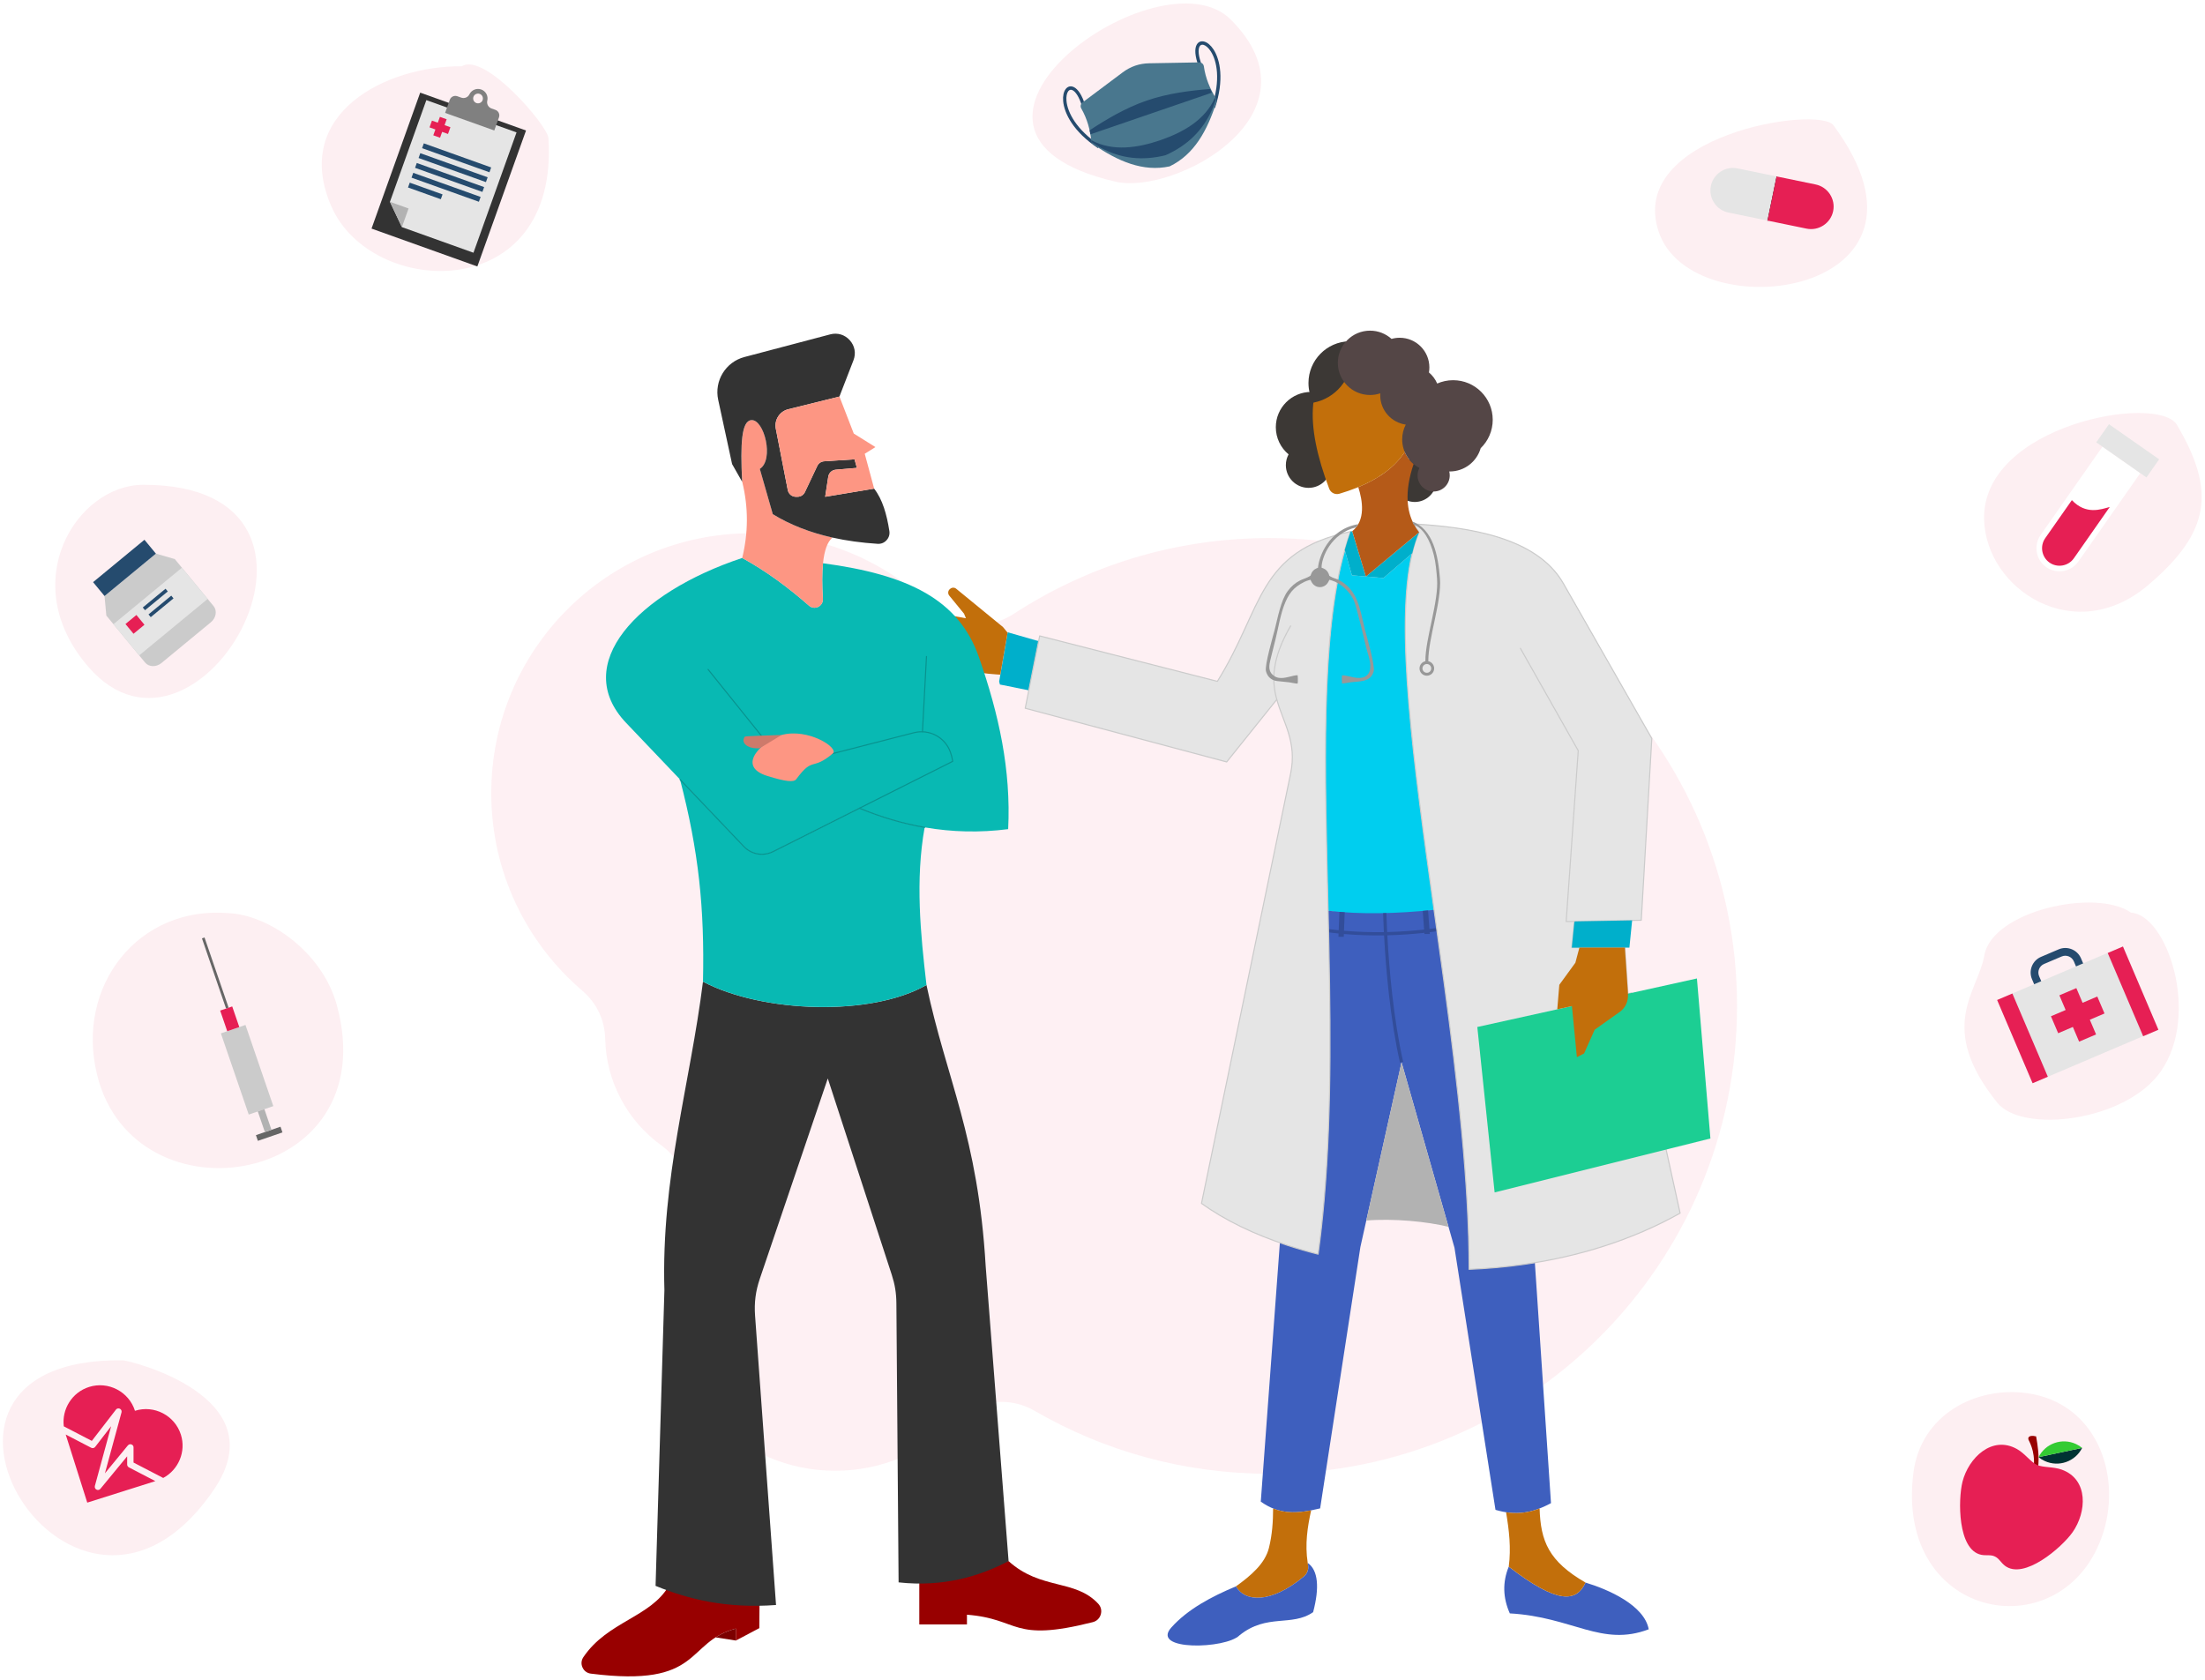 <?xml version="1.0" encoding="UTF-8" standalone="no"?><!DOCTYPE svg PUBLIC "-//W3C//DTD SVG 1.1//EN" "http://www.w3.org/Graphics/SVG/1.1/DTD/svg11.dtd"><svg width="100%" height="100%" viewBox="0 0 4204 3204" version="1.1" xmlns="http://www.w3.org/2000/svg" xmlns:xlink="http://www.w3.org/1999/xlink" xml:space="preserve" xmlns:serif="http://www.serif.com/" style="fill-rule:evenodd;clip-rule:evenodd;stroke-miterlimit:2.613;"><g><g><g><g><path d="M436.574,1741.25c-172.833,-14.875 -293,138.833 -251.5,308.083c71,289.208 550.833,212.583 457.292,-132.083c-27.75,-102.417 -130.125,-172.375 -205.792,-176Z" style="fill:#fdeff2;"/><path d="M234.574,2593.88c-483.625,-7.209 -91.75,635.583 173.25,246.541c121.708,-178.708 -163.042,-246.375 -173.25,-246.541Z" style="fill:#fdeff2;"/><path d="M168.491,1271.59c212.041,244.917 544.333,-347.25 104.916,-347.25c-127.125,-0.042 -244.375,186.167 -104.916,347.25Z" style="fill:#fdeff2;"/><path d="M880.407,126.378c-143.708,-1.584 -325.333,90.375 -248.833,266.791c76.625,176.667 435.042,189.25 414,-130c-1.542,-23.833 -121.583,-164.208 -165.167,-136.791Z" style="fill:#fdeff2;"/><path d="M2126.87,346.419c113.416,26.125 399.375,-129.416 219.708,-309.083c-135.333,-135.375 -627.25,215.25 -219.708,309.083Z" style="fill:#fdeff2;"/><path d="M3162.41,441.919c63.375,189.959 574.417,123.042 333.125,-203.125c-28.208,-38.041 -394.75,18.5 -333.125,203.125Z" style="fill:#fdeff2;"/><path d="M3782.87,991.628c4.208,132.375 172.375,243 312.458,124.291c119.917,-101.583 129.125,-180.208 55.25,-305.708c-35.5,-60.417 -373.458,-0.125 -367.708,181.417Z" style="fill:#fdeff2;"/><path d="M4062.87,1740.25c-66.417,-47 -264.959,-3.667 -279.625,81.791c-11.792,68.75 -92.167,135.75 25.083,281c47.375,58.667 245.208,35.834 311.75,-60.583c75.458,-109.333 11,-298.25 -57.208,-302.208Z" style="fill:#fdeff2;"/><path d="M3865.53,2656.63c-98.125,-14.042 -203.25,40.708 -217.416,151.291c-36.75,286.375 291.125,341.084 362.25,113.417c34.875,-111.75 -14.792,-246.083 -144.834,-264.708Z" style="fill:#fdeff2;"/></g><path d="M2419.7,1026c492.667,-0 892.083,399.416 892.083,892.083c0,492.667 -399.416,892.083 -892.083,892.083c-162.75,0 -315.333,-43.625 -446.667,-119.75c-50.041,-29 -111.166,-21.083 -152.125,19.709c-58.541,58.291 -139.291,94.375 -228.458,94.375c-178.792,-0 -323.75,-144.959 -323.75,-323.75c-0,-50.167 11.417,-97.709 31.792,-140.084c26.666,-55.458 10.166,-120.583 -39.667,-156.666c-63.167,-45.709 -104.833,-119.292 -106.958,-202.709c-0.959,-36.958 -15.917,-68.375 -43.959,-92.458c-106.083,-90.875 -173.291,-225.792 -173.291,-376.458c-0,-273.709 221.875,-495.584 495.583,-495.584c133.667,0 254.958,52.917 344.083,138.959c42.792,41.291 106.625,47.375 156.417,14.833c140,-91.417 307.292,-144.583 487,-144.583Z" style="fill:#e61f54;fill-opacity:0.07;"/><path d="M166.366,2865.21l-41.084,-129.833l48.625,25.25c2.792,1.458 6.209,0.5 7.875,-2.084l30.125,-39.041l-31.041,113.958c-0.875,3.208 1.041,6.542 4.25,7.458c2.458,0.667 4.958,-0.291 6.416,-2.166l50.917,-61.834l-0,15.625c-0,2.334 1.333,4.375 3.25,5.417l50.5,26.25l-129.833,41Zm-44.75,-145.458l53.458,27.75l46,-59.625c2.042,-2.667 5.833,-3.125 8.458,-1.084c2,1.542 2.75,4.084 2.125,6.375l-31.625,116.167l43.834,-53.292c2.125,-2.583 5.958,-2.958 8.541,-0.833c1.542,1.25 2.292,3.125 2.209,5l-0.042,28.583l56.583,29.375c29.042,-15.5 44,-50.125 33.709,-82.583c-11.584,-36.583 -50.959,-57.042 -87.542,-45.458c-11.583,-36.584 -50.958,-57.042 -87.542,-45.459c-32.458,10.25 -52.208,42.417 -48.166,75.084Z" style="fill:#e61f54;"/><g><path d="M3897.03,1838.17l33.75,-14.375c8.917,-3.791 19.334,0.375 23.167,9.334l12.208,28.625c3.792,8.916 -0.375,19.333 -9.333,23.166l-33.75,14.375c-8.917,3.792 -19.333,-0.375 -23.167,-9.333l-12.208,-28.625c-3.75,-8.917 0.417,-19.333 9.333,-23.167Zm31.875,74.709l33.75,-14.375c16.417,-7 24.125,-26.167 17.125,-42.542l-12.208,-28.625c-7,-16.417 -26.125,-24.125 -42.542,-17.125l-33.75,14.375c-16.416,7 -24.125,26.125 -17.125,42.542l12.209,28.625c6.958,16.416 26.125,24.125 42.541,17.125Z" style="fill:#254b6e;"/><path d="M4047.71,1804.56l-240.044,102.28l67.62,158.7l240.044,-102.28l-67.62,-158.7Z" style="fill:#e5e5e5;"/><path d="M3836.72,1894.45l-29.018,12.364l67.62,158.7l29.018,-12.364l-67.62,-158.7Z" style="fill:#e61f54;"/><path d="M4047.53,1804.84l-29.019,12.361l67.603,158.7l29.018,-12.361l-67.602,-158.7Z" style="fill:#e61f54;"/><path d="M3926.37,1897.88l32.333,-13.75l11.917,28l28,-11.959l13.791,32.334l-28,11.958l11.917,28l-32.333,13.75l-11.917,-28l-28,11.958l-13.792,-32.333l28,-11.958l-11.916,-28Z" style="fill:#e61f54;"/></g><g><path d="M467.991,1954.37l-46.862,16.071l53.094,154.812l46.861,-16.071l-53.093,-154.812Z" style="fill:#cbcbcb;"/><path d="M534.793,2148.43l-46.862,16.077l3.732,10.878l46.862,-16.077l-3.732,-10.878Z" style="fill:#666;"/><path d="M504.07,2114.94l-12.573,4.311l13.49,39.334l12.572,-4.312l-13.489,-39.333Z" style="fill:#b2b2b2;"/><path d="M442.743,1919.1l-22.977,7.883l13.494,39.333l22.977,-7.882l-13.494,-39.334Z" style="fill:#e61f54;"/><path d="M389.918,1787.59l-4.887,1.678l45.932,133.791l4.886,-1.678l-45.931,-133.791Z" style="fill:#666;"/></g><g><path d="M4042.07,957.253l38.542,-55.084l-72.125,-50.458l-117.917,168.5c-13.875,19.833 -9,47.417 10.833,61.292c19.834,13.875 47.417,9 61.292,-10.834l79.375,-113.416Z" style="fill:#fff;"/><path d="M3950.16,953.669l-50.833,72.625c-10.5,15 -6.792,35.959 8.208,46.459c15,10.5 35.959,6.791 46.459,-8.209l68.458,-97.875c-17.125,4.75 -45.375,15.417 -72.292,-13Z" style="fill:#e61f54;"/><path d="M4008.49,851.669l72.125,50.5l11.791,8.25l24.167,-34.583l-95.667,-66.958l-24.208,34.583l11.792,8.208Z" style="fill:#e5e5e5;"/></g><g><path d="M801.147,176.638l-92.787,259.227l201.755,72.216l92.788,-259.226l-201.756,-72.217Z" style="fill:#333;"/><path d="M812.866,190.919l171.958,61.542l-82.125,229.458l-136.458,-48.875l-22.792,-48.208l69.417,-193.917Z" style="fill:#e5e5e5;"/><path d="M778.949,397.544l-35.5,-12.708l22.792,48.208l12.708,-35.5Z" style="fill:#b2b2b2;"/><path d="M838.699,222.836l12.875,4.583l-3.958,11.167l11.125,4l-4.584,12.875l-11.166,-4l-4,11.167l-12.875,-4.625l4,-11.125l-11.167,-4l4.625,-12.917l11.125,4l4,-11.125Z" style="fill:#e61f54;"/><path d="M808.032,273.336l128.417,45.958l-3.292,9.209l-128.416,-45.959l3.291,-9.208Zm-6.708,18.75l-3.292,9.208l128.417,45.959l3.292,-9.209l-128.417,-45.958Zm-6.708,18.708l-3.292,9.209l128.417,45.958l3.291,-9.208l-128.416,-45.959Zm-6.709,18.75l128.417,45.959l-3.292,9.208l-128.416,-45.958l3.291,-9.209Zm-6.708,18.75l62.542,22.375l-3.292,9.209l-62.542,-22.375l3.292,-9.209Z" style="fill:#254b6e;"/><path d="M871.824,183.461l7.583,2.708c6.125,2.167 12.792,-0.541 15.625,-6.375c4,-8.25 13.667,-12.291 22.459,-9.166c8.833,3.166 13.708,12.416 11.541,21.333c-1.5,6.292 1.917,12.667 8.042,14.875l7.583,2.708c5.75,2.042 8.75,8.459 6.709,14.167l-8.959,25.083l-93.75,-33.541l8.959,-25.084c2.083,-5.75 8.5,-8.75 14.208,-6.708Zm42.708,-4.458c-4.833,-1.709 -10.166,0.791 -11.875,5.625c-1.708,4.833 0.792,10.166 5.625,11.875c4.834,1.75 10.167,-0.792 11.875,-5.625c1.709,-4.834 -0.791,-10.125 -5.625,-11.875Z" style="fill:#808080;"/></g><g><g><path d="M3369.87,420.628l17.291,-84.209" style="fill:none;stroke:#000;stroke-width:2.08px;"/><path d="M3295.32,405.294l74.5,15.334l17.333,-84.209l-74.5,-15.333c-23.166,-4.75 -46,10.292 -50.75,33.458c-4.791,23.167 10.292,46 33.417,50.75Z" style="fill:#e5e5e5;"/><path d="M3387.16,336.419l-17.333,84.209l74.5,15.333c23.167,4.75 46,-10.292 50.75,-33.458c4.75,-23.167 -10.292,-46 -33.458,-50.75l-74.459,-15.334Z" style="fill:#e61f54;"/></g></g><g><g><path d="M333.282,1066.09l73.875,89.542c7.209,8.708 4.917,22.583 -5.041,30.833l-94.292,77.792c-9.958,8.208 -24,7.833 -31.208,-0.917l-73.875,-89.542l-3.459,-37.416l97.917,-80.792l36.083,10.5Z" style="fill:#cbcbcb;"/><path d="M346.823,1082.54l-130.559,107.71l49.082,59.495l130.559,-107.711l-49.082,-59.494Z" style="fill:#e5e5e5;"/><path d="M260.075,1172.67l-20.857,17.209l15.353,18.608l20.857,-17.21l-15.353,-18.607Z" style="fill:#e61f54;"/><path d="M272.199,1158.38l43.417,-35.792l4.291,5.208l-43.416,35.792l-4.292,-5.208Zm10.917,13.208l4.291,5.208l43.417,-35.791l-4.292,-5.209l-43.416,35.792Z" style="fill:#254b6e;"/><path d="M275.405,1029.24l-97.935,80.796l21.823,26.453l97.936,-80.796l-21.824,-26.453Z" style="fill:#254b6e;"/></g></g><g><path d="M2063.03,202.753c-5.583,-18.334 -12.291,-27.834 -18.166,-30.792c-3.292,-1.625 -6.25,-0.708 -8.292,2.125c-2.583,3.625 -3.958,9.917 -3.25,18.083c1.875,21.625 18.167,54.709 63.5,84.959l-3.542,5.291c-47.25,-31.541 -64.333,-66.625 -66.291,-89.666c-0.834,-9.75 1,-17.584 4.416,-22.375c3.959,-5.584 9.834,-7.375 16.292,-4.125c7.208,3.625 15.208,14.375 21.375,34.583l-6.042,1.917Zm222.417,-76.084c-7.542,-19.75 -7.833,-33.125 -4.333,-40.458c3.125,-6.542 8.833,-8.708 15.416,-6.75c5.625,1.667 11.875,6.75 17.209,14.958c12.583,19.417 20.666,57.625 2.708,111.5l-6.042,-2c17.209,-51.666 9.792,-87.833 -2,-106.041c-4.458,-6.875 -9.375,-11 -13.666,-12.292c-3.375,-1 -6.292,0.083 -7.875,3.417c-2.834,5.916 -2.292,17.5 4.541,35.458l-5.958,2.208Z" style="fill:#254b6e;"/><path d="M2140.16,138.253l-76.291,57.125c-3.584,2.666 -4.584,7.5 -2.375,11.375c11.583,20.25 17,41.083 19.291,62.291c0.292,2.625 1.584,4.792 3.75,6.292c46.75,32.042 94.542,52.917 145.459,41.917c46.916,-22.584 71.875,-68.417 89.125,-122.417c0.791,-2.542 0.5,-5 -0.875,-7.292c-11.167,-18.125 -19.709,-37.958 -23,-61.041c-0.625,-4.417 -4.375,-7.625 -8.834,-7.542l-95.291,1.708c-19.167,0.417 -35.584,6.042 -50.959,17.584Z" style="fill:#49778e;"/><path d="M2127.49,218.128c19.208,-10.417 38.625,-19.417 58.916,-26.375c20.25,-6.959 41.125,-11.792 62.667,-15.334c17.917,-2.958 38.042,-5.208 58.083,-6.791c1.125,2.375 2.292,4.708 3.542,7.041l-231.75,79.5c-0.458,-2.583 -0.958,-5.166 -1.542,-7.708c16.875,-11.083 34.167,-21.667 50.084,-30.333Zm188.791,-31.709c-18.666,42.75 -61.5,66.292 -103.958,80.875c-42.458,14.584 -90.708,22.292 -131.708,-0.041l0.666,3.916c5.667,3.875 11.417,7.375 17.167,10.5c39.417,21.375 80.708,25 123.708,14.334c40.5,-18 70.834,-46.209 88.875,-87.25c2.625,-6 5,-12.25 7.084,-18.834l-1.834,-3.5Z" style="fill:#254b6e;"/></g><g><path d="M3877.62,2796.46l8.166,1.625c2.542,-20.667 -0.5,-40.833 -3.791,-59.167c-6,-1.625 -15.959,-2.041 -14.834,5.375c0.334,2.459 13.25,20.709 10.459,52.167Z" style="fill:#980000;"/><path d="M3969.78,2760.84l-83.125,17.625c3.542,2.917 7.5,5.417 11.834,7.417c26.708,12.291 58.208,1.083 71.291,-25.042Z" style="fill:#033;"/><path d="M3957.95,2753.46c4.333,2 8.292,4.5 11.833,7.417l-83.125,17.625c13.042,-26.167 44.584,-37.375 71.292,-25.042Z" style="fill:#33cb33;"/><path d="M3845.82,2763.21c-47.833,-27.083 -92.708,16.792 -104.167,62.167c-8.541,33.916 -9.541,129.916 35.709,139.333c9.125,1.917 18.041,-0.667 25.791,3.125c7.959,3.417 11.75,11.875 19.125,17.542c36.542,28.25 108.875,-34.917 129.084,-63.459c27.041,-38.208 31.208,-100.833 -20.459,-119.583c-16.166,-5.875 -35.208,-3.667 -47.375,-9.083c-12.041,-5.667 -22.75,-21.542 -37.708,-30.042Z" style="fill:#e61f54;"/></g><g><g><path d="M2692.57,1054.96l-54.958,47.208l-33.459,-2.875l-26.583,-2.291l-13.667,-48.292c-46.333,165.208 -38.125,418.292 -31.791,687.833c67.166,13.334 136.125,11.334 202.166,-1.625c-39.25,-281.333 -75.083,-540.625 -41.708,-679.958Z" style="fill:#00ceef;"/><path d="M2697.37,957.169c22.75,0 41.291,-18.541 41.291,-41.291c0,-22.75 -18.541,-41.292 -41.291,-41.292c-22.75,0 -41.292,18.542 -41.292,41.292c-0,22.75 18.542,41.291 41.292,41.291Z" style="fill:#3c3835;"/><path d="M2499.7,747.336c37.125,0 67.25,30.125 67.25,67.25c-0,24.083 -12.625,45.167 -31.625,57.042c1.792,4.75 2.792,9.916 2.792,15.333c-0,23.917 -19.375,43.292 -43.25,43.292c-23.917,-0 -43.292,-19.375 -43.292,-43.292c-0,-7.458 1.875,-14.458 5.208,-20.583c-14.875,-12.334 -24.333,-30.959 -24.333,-51.792c-0,-37.125 30.125,-67.25 67.25,-67.25Z" style="fill:#3c3835;"/><path d="M2672.16,2025.54l100.917,353.625l78.167,499.834c37.291,10.958 68.541,7.333 105.833,-12.75l-32.542,-485.292l-80.041,-627.417l-107.542,0.459c-0.875,-6.375 -1.792,-12.75 -2.667,-19.084c-70.541,7.209 -139.5,9.25 -202.166,1.625c0.125,6.084 0.291,12.209 0.416,18.334l-20.625,0.083l-69.916,590.333l-38.209,518.042c35.209,24.917 68,23.833 113.167,12.875l76.708,-498.25l78.5,-352.417Z" style="fill:#3e5fbe;"/><path d="M2563.82,1739.54l-1.417,35.209c24.917,2.166 49.75,3 74.459,2.666l1.583,-0.041c-0.625,-12.5 -1.083,-24.625 -1.458,-36.25l6.25,-0.167c0.333,11.625 0.833,23.75 1.458,36.292c23.583,-0.584 47.042,-2.209 70.458,-4.75l-2.583,-35.584c3.375,-0.291 6.792,-0.583 10.167,-0.916l2.541,35.333c4.625,-0.542 9.209,-1.167 13.834,-1.792l0.833,6.167c-4.75,0.625 -9.458,1.25 -14.208,1.833l0.25,3.334l-10.167,-0l-0.167,-2.167c-23.416,2.542 -46.958,4.167 -70.583,4.75c1.875,35.375 4.875,73.583 9.167,111.625c5.125,45.375 12.041,90.333 21.041,129.708l-6.083,1.375c-9.083,-39.625 -16.042,-84.875 -21.167,-130.416c-4.291,-38.167 -7.333,-76.584 -9.208,-112.167l-1.833,0.042c-24.792,0.333 -49.709,-0.5 -74.792,-2.667l-0.208,5.333l-10.167,0l0.25,-6.291c-6.458,-0.667 -12.958,-1.375 -19.417,-2.209l0.792,-6.166c6.292,0.791 12.583,1.541 18.875,2.166l1.375,-35.041c3.292,0.291 6.708,0.583 10.125,0.791Z" style="fill:#324d9a;"/><path d="M3176.57,2192l-65.958,-298.667l-6.792,1.5c-0,-0.125 -0,-0.25 -0.042,-0.375l-3.083,-45.958l-2.792,-41.542l-101.083,0l4.917,-49.917l78.416,-1.416l31.584,-0.584l17.458,-0.333l20.083,-346.625l-168.541,-295.417c-50.667,-88.791 -181.667,-107.583 -285.5,-113.625c2.916,5.625 6.291,10.917 10.208,15.959c-5.125,11.916 -9.417,25.291 -12.958,40c-33.375,139.333 2.458,398.625 41.666,679.958c26,186.5 53.417,382.625 63.167,559.958c2.375,43.084 3.667,85.042 3.667,125.459c34.5,-1.375 69.208,-4.417 103.791,-9.334c104,-14.75 206.75,-46.208 298.459,-97.791l-26.667,-121.25Z" style="fill:#e5e5e5;stroke:#cbcbcb;stroke-width:2.08px;stroke-linecap:round;stroke-linejoin:round;"/><path d="M2849.62,2273.71l-33,-315.417l418.708,-92.541l25.708,305.125l-411.416,102.833Z" style="fill:#1cce93;"/><path d="M3111.78,1755l-31.583,0.583l-78.458,1.417l-4.917,49.916l109.75,0l5.208,-51.916Z" style="fill:#00afcb;"/><path d="M3001.74,1757l-15.709,0.25l23,-325.875l-110.25,-195.084" style="fill:none;stroke:#cbcbcb;stroke-width:2.08px;stroke-linecap:round;stroke-linejoin:round;"/><path d="M3097.91,1806.92l-86.666,0l-7.667,28.834l-30.625,42.083l-3.917,46.75l27.959,-6.167l9.458,97.417l13.75,-7.125l20.167,-45.25l47.75,-33.917c11.416,-8.125 16.583,-20.75 15.75,-34.708c-0,-0.125 -0,-0.25 -0.042,-0.375l-3.083,-45.958l-2.834,-41.584Z" style="fill:#c26f0b;"/><path d="M1940.32,1211.09l-19.125,-5.458l-10,57.833l-6.25,36.125c0.5,1.875 0.958,3.792 1.458,5.667l55.125,11.041l18.75,-93.708l-39.958,-11.5Z" style="fill:#00afcb;"/><path d="M1921.07,1206.38l-8.792,-10.709l-70.375,-57.625l-18.833,-15.416c-3.292,-2.709 -7.958,-2.709 -11.25,-0l-0.75,0.583c-3.792,3.083 -4.333,8.708 -1.25,12.5l28.167,34.417l3.666,8.791c-37.708,-6.833 -75.458,-13.666 -113.166,-20.5c-7.584,28.625 -5.25,57.542 31.333,87.417c3.958,2.333 7.958,4.583 12,6.667c40.417,21.083 84.042,30.625 129.5,33.583c1.917,0.125 3.875,0.25 5.792,0.333l4,-23.041l9.958,-57Z" style="fill:#c26f0b;"/><path d="M2575.07,1013.54c-178.708,38.084 -166.125,145 -254.042,285.667l-338.791,-86.667l-2,10l-18.75,93.709l-6.834,34.208l384.125,102.417l95.542,-119.084c12.208,44.542 38.875,80.75 26.375,141.084l-169.958,819.791c44.458,32 100.416,59.125 163.958,79.959c18.833,6.166 38.333,11.791 58.375,16.833c4.667,-33.667 8.417,-68.125 11.458,-103.125c15.334,-176.542 11.875,-368 7.584,-551.792c-6.334,-269.541 -14.542,-522.583 31.791,-687.833c3.375,-12.208 7.125,-23.958 11.167,-35.167Z" style="fill:#e5e5e5;stroke:#cbcbcb;stroke-width:2.08px;stroke-linecap:round;stroke-linejoin:round;"/><path d="M2563.87,1048.71l13.666,48.292l26.584,2.291l-26.042,-86.416c-1.042,0.208 -2.042,0.416 -3.042,0.625c-4,11.25 -7.75,23 -11.166,35.208Z" style="fill:#00afcb;"/><path d="M2705.53,1014.96l-101.375,84.333l33.459,2.875l54.958,-47.208c3.5,-14.708 7.792,-28.083 12.958,-40Z" style="fill:#00afcb;"/><path d="M2683.78,954.878c-1.083,-20.5 2.542,-43.834 11.375,-70.167c-3.083,-2.625 -5.916,-5.542 -8.416,-8.708c-3.417,-4.334 -6.292,-9.125 -8.459,-14.25c-18.375,27.916 -47.5,50.125 -88.625,67.083c8.209,25.583 14.5,63.208 -11.541,84.083l26.041,86.417l101.375,-84.333c-3.916,-5 -7.333,-10.334 -10.208,-15.959c-6.75,-13.041 -10.667,-27.708 -11.542,-44.166Z" style="fill:#b55a18;"/><path d="M2701.66,794.919c23.959,-106.791 -68.666,-162.375 -129.708,-128.708c-85.833,47.333 -83.542,144.25 -37.792,265.542c2.959,7.875 11.459,12.083 19.5,9.708c93.209,-27.542 139.209,-74.833 147.709,-144.917c0.083,-0.625 0.166,-1.083 0.291,-1.625Z" style="fill:#c26f0b;"/><path d="M2572.62,650.711c3,9 4.666,18.625 4.666,28.625c0,43.958 -31.541,80.542 -73.208,88.417c-5.958,-11.167 -9.375,-23.917 -9.375,-37.459c-0,-43.375 34.75,-78.666 77.917,-79.583Z" style="fill:#3c3835;"/><path d="M2460.66,1193.5c-36.625,63.333 -36.166,104.5 -26.375,140.25" style="fill:none;stroke:#cbcbcb;stroke-width:2.08px;stroke-linecap:round;stroke-linejoin:round;"/><path d="M2612.12,630.503c15.75,-0 30.083,5.958 40.958,15.708c4.958,-1.417 10.167,-2.167 15.583,-2.167c31.25,0 56.542,25.334 56.542,56.542c-0,3.292 -0.292,6.5 -0.833,9.625c6.791,5.667 12.208,12.917 15.75,21.125c9.291,-4.083 19.583,-6.375 30.416,-6.375c41.667,0 75.459,33.792 75.459,75.458c-0,21.292 -8.792,40.5 -22.959,54.209c-7.375,25.625 -30.958,44.375 -58.958,44.375l-0.958,-0c0.625,2.416 0.916,4.916 0.916,7.541c0,16.917 -13.708,30.667 -30.666,30.667c-16.917,0 -30.667,-13.75 -30.667,-30.667c-0,-5.125 1.25,-9.958 3.5,-14.25c-19.5,-10.333 -32.833,-30.833 -32.833,-54.416c-0,-10.167 2.458,-19.792 6.833,-28.25c-27.542,-3.834 -48.708,-27.417 -48.708,-56c-0,-1.209 0.041,-2.417 0.125,-3.625c-6.167,2.083 -12.75,3.208 -19.584,3.208c-33.875,0 -61.333,-27.458 -61.333,-61.333c0.083,-33.917 27.542,-61.375 61.417,-61.375Z" style="fill:#544646;"/><path d="M2499.37,1095.5l-0.584,1.958l-1.666,1.125c-4.792,3.208 -12.709,5.375 -18.25,8.125c-9.542,4.792 -17.125,11.5 -23.584,20.125c-13.5,17.958 -19.125,51.417 -24.875,73.417c-3.541,13.583 -19.541,68.583 -16.75,79.5c0.459,1.833 1.084,3.541 1.834,5.166c3.666,7.834 10.625,12.792 19.666,13.75l10.75,1.125l12.125,1.292l0.125,0c0.834,0.125 3.209,0.583 5.875,1.083c3.875,0.709 8.417,1.5 9.875,1.375c0.625,-1.541 0.667,-5.708 0.542,-9.291c-0.083,-2.417 -0.208,-4.584 -0.25,-5.5c-0,-0.209 -0.083,-0.75 -0.167,-1c-2.375,-0.959 -13.666,2.166 -16.083,2.791c-4.583,1.125 -9.667,2.209 -14.625,2.292c-4.542,0.083 -9,-0.708 -12.917,-3.125c-5.416,-3.333 -8.25,-7.292 -9.5,-11.708c-2.166,-7.542 0.334,-16.334 2.5,-25.125c1.625,-6.709 3.334,-13.417 5,-20.125c1.167,-4.709 2.375,-9.417 3.542,-14.125c5.125,-20.459 9.25,-48.292 18.75,-70.542c4.25,-10 9.625,-18.875 16.625,-25.458c6.708,-6.292 18.042,-13.417 26.875,-15.917l4.292,-1.208l2.041,4.083c3.084,6.125 9.25,10 16,10c2.75,0 5.417,-0.625 7.792,-1.833c3.458,-1.709 6.333,-4.542 8.167,-8.125l2.083,-4.084l4.333,1.25c17.042,4.959 34.792,21.375 42.042,37.792c2.333,5.25 4.083,11.792 5.625,17.333c2.417,8.625 4.667,17.334 6.833,26.042c1.084,4.375 2.167,8.75 3.25,13.083c2.875,11.792 5.667,23.584 8.542,35.375c2.667,10.875 6.833,20.584 7.375,32.042c0.792,17 -8.708,25.458 -25.25,24.167c-7.875,-0.584 -20.125,-5.084 -28.667,-4.917c-0.625,4.417 -0.541,10.875 -0.041,15.542c4.791,-0 11.208,-1.5 15.083,-2.084c17.25,-2.5 39.375,0.584 45.292,-20.958c3.083,-11.208 -13.375,-66.917 -16.917,-80.875c-0.167,-0.708 -0.333,-1.375 -0.5,-2.083c-8.917,-36.209 -13,-72.667 -49.083,-91.417c-5.292,-2.75 -11.167,-3.417 -16.417,-6.958l-1.708,-1.125l-0.584,-2c-0.958,-3.334 -2.833,-6.292 -5.291,-8.542c-1.584,-1.458 -3.459,-2.667 -5.5,-3.458c-1.125,-0.459 -2.209,-0.875 -3.334,-1.334c-0.25,-18.166 17.25,-65.291 65.792,-76.875l4.083,-6.041c-57.333,9.625 -75.291,63.958 -76.666,83.041l-3.167,1.334c-4.875,2.083 -8.75,6.375 -10.333,11.625Z" style="fill:#989898;"/><path d="M2695.28,1000.46c18.084,6.417 30.875,27.958 38.459,58.083c3.625,14.417 4.958,30.75 6.083,45.042c3.458,43.292 -22.417,113.958 -22.25,157.25c-2.708,0.542 -5.167,1.917 -7.042,3.792c-2.541,2.541 -4.125,6.041 -4.125,9.875c0,3.875 1.584,7.375 4.084,9.875c2.541,2.541 6.041,4.083 9.875,4.083c3.875,0 7.375,-1.583 9.875,-4.083c2.541,-2.542 4.083,-6.042 4.083,-9.875c-0,-3.875 -1.583,-7.334 -4.083,-9.875c-1.917,-1.917 -4.334,-3.25 -7.084,-3.834c-0.166,-43.583 25.709,-114.375 22.25,-157.708c-3.5,-44.208 -13,-93.583 -52.833,-108.75l2.708,6.125Zm25.125,282.417c-2.333,-0 -4.416,-0.917 -5.916,-2.417c-1.5,-1.5 -2.459,-3.625 -2.459,-5.917c0,-2.333 0.917,-4.416 2.417,-5.916c1.5,-1.5 3.625,-2.459 5.917,-2.459c2.291,0 4.375,0.917 5.916,2.459c1.5,1.5 2.459,3.583 2.459,5.916c-0,2.292 -0.959,4.417 -2.459,5.917c-1.458,1.5 -3.583,2.417 -5.875,2.417Z" style="fill:#989898;"/><path d="M2604.91,2327.34c51.417,-4.375 116.625,2 156.75,12l-89.541,-313.792l-67.209,301.792Z" style="fill:#b2b2b2;"/><path d="M2499.78,2879.96c-27.166,5.208 -50.041,5.458 -72.5,-3.583c-0.083,24.875 -1.625,49.875 -8,75.333c-7.458,29.75 -33.958,52.458 -62.875,73.208c16.709,29.875 66.084,33.75 129.417,-18.708c6.625,-5.458 9.542,-13.458 8.083,-21.917c-0.25,-1.333 -0.458,-2.708 -0.666,-4.041c-5.542,-36.167 -0.375,-68.709 6.541,-100.292Z" style="fill:#c26f0b;"/><path d="M2485.87,3006.17c-63.334,52.459 -112.709,48.584 -129.417,18.709c-47.417,19.833 -92.292,43.875 -123.292,78.5c-40.333,45.041 104.292,41.166 130.209,14.75c52.208,-42.042 99.5,-15.709 140.208,-44.042c12.375,-46.75 9.667,-80.042 -10.292,-93.833c0.209,1.333 0.417,2.666 0.667,4.041c1.458,8.417 -1.5,16.417 -8.083,21.875Z" style="fill:#3e5fbe;"/><path d="M2876.53,2987.34c-12.083,29.667 -11.208,59.375 2.042,89.083c120.25,6.792 174.708,64.459 264.875,30.334c-8.583,-46 -77.167,-76.042 -120.5,-89.084c-17.208,37.709 -53.292,41.5 -146.417,-30.333Z" style="fill:#3e5fbe;"/><path d="M2876.53,2987.34c93.125,71.833 129.209,68.042 146.417,30.333c-70.333,-40.541 -85.667,-79.041 -87.583,-141.333c-21.75,8.375 -42.084,10.625 -63.917,7.292c5.75,34.041 9.792,68.291 5.083,103.708Z" style="fill:#c26f0b;"/></g><g><g><g><path d="M1752.7,3004.17l-0,93.375l90.875,0l-0,-18.583c101.833,7.833 83.5,53.708 239.917,14.167c7.5,-1.917 13.041,-7.209 15.208,-14.625c2.208,-7.417 0.417,-14.875 -4.875,-20.542c-44.208,-47.458 -109.542,-25.625 -170.875,-81.208c-53.292,-4.625 -106.333,7.041 -170.25,27.416Z" style="fill:#980000;"/><path d="M1448.12,3048.59c-49.292,-27.292 -115.834,-36.25 -172.792,-25.042c-34.542,60.417 -116.875,67.917 -163.083,136.292c-4.042,6 -4.667,13.125 -1.667,19.708c3,6.584 8.708,10.834 15.917,11.75c214.583,27.167 178.791,-59.791 276.458,-85.916l-0,22.875l44.75,-23.709l0.417,-55.958Z" style="fill:#980000;"/><path d="M1922.95,2976.75l-43.667,-562.375c-14.5,-248.084 -75.25,-357.459 -112.875,-536.167c-105.208,60.417 -312.5,53.458 -426.125,-6.333c-24.541,196.125 -79.875,372.958 -73.541,588.333l-16.834,563.75c62.917,25.75 134.917,43.458 229.667,36.5l-39.958,-551.583c-1.792,-25 0.958,-46.667 9,-70.417l129.625,-382.042l122,374.417c5.958,18.333 8.625,34.75 8.791,54l4.209,532.458c85.333,9.417 154.75,-11.791 209.708,-40.541Z" style="fill:#333;"/><path d="M1766.41,1878.17c-11.416,-98 -21.541,-199.833 -3.5,-300.541c-41.875,-7.25 -83.333,-19.5 -124.333,-36.542l-164.292,82.583c-19.166,9.625 -41.5,5.75 -56.291,-9.791l-121.5,-127.584c35.583,136.25 46.958,245.709 43.791,385.5c113.625,59.834 320.917,66.792 426.125,6.375Z" style="fill:#08b9b3;"/><path d="M1638.57,1541.09c41,17.042 82.458,29.292 124.333,36.542c52.375,9.083 105.417,10.333 159.25,3.375c5.5,-113.292 -17.5,-218.292 -55.875,-328.292c-38.208,-109.458 -134.916,-157.042 -297.166,-178.708c-1.959,18.916 -1.792,42 -0.25,67.875c0.375,6.583 -3,12.416 -8.917,15.291c-5.917,2.917 -12.625,2 -17.583,-2.333c-40.25,-35.25 -82.334,-66.375 -127.334,-90.917c-200.958,66.834 -327.208,203.292 -221.208,314.542l102.708,107.833l121.5,127.584c14.792,15.541 37.125,19.416 56.292,9.791l164.25,-82.583Z" style="fill:#08b9b3;"/><path d="M1296.49,1486.34l121.5,127.583c14.791,15.542 37.125,19.417 56.291,9.792l164.292,-82.583l177.833,-89.417c-0.958,-6.417 -2.5,-12.375 -4.5,-17.875c-10.416,-28.375 -40.333,-44.125 -69.625,-36.625l-209.541,53.833c-20.417,5.25 -41.084,1.625 -54.334,-14.833l-128.375,-159.708" style="fill:none;stroke:#08938f;stroke-width:2.08px;stroke-linecap:round;stroke-linejoin:round;"/><path d="M1758.74,1395.38l7.666,-143.625" style="fill:none;stroke:#08938f;stroke-width:2.08px;stroke-linecap:round;stroke-linejoin:round;"/><path d="M1569.12,1074c2.416,-23.542 8.041,-40.709 18.125,-48.917c-43.542,-9.75 -81.375,-24.75 -113.834,-44.667l-24.625,-86.291c27.625,-17.75 8.375,-94.459 -15.916,-93.042c-19,1.125 -21.459,43.833 -17.792,117.542c12.125,49.125 11.667,97.541 -0,145.333c45,24.542 87.083,55.667 127.333,90.917c4.959,4.333 11.667,5.208 17.584,2.333c5.916,-2.875 9.333,-8.75 8.916,-15.292c-1.625,-25.958 -1.75,-49 0.209,-67.916Z" style="fill:#fd9683;"/><path d="M1473.37,980.419c32.458,19.917 70.291,34.917 113.833,44.667c26.542,5.917 55.167,9.917 86.042,11.875c6.666,0.417 12.583,-1.958 17.083,-6.917c4.5,-4.958 6.333,-11.041 5.292,-17.666c-4.959,-31.584 -13,-60.125 -29.042,-80.625l-93.375,15.541l5.875,-38.166c1.125,-7.375 7,-12.875 14.417,-13.5l40.166,-3.459l-4.458,-16.333l-57.708,3.75c-5.959,0.375 -10.875,3.708 -13.417,9.125l-23.375,49.417c-2.708,5.708 -8.125,9.166 -14.458,9.166l-2.625,0c-7.75,0 -14.209,-5.333 -15.709,-12.916l-22.791,-116.875c-3.25,-16.75 7.166,-33.042 23.708,-37.167l97.583,-24.167l26.75,-69.041c5.209,-13.417 2.625,-27.625 -6.958,-38.334c-9.583,-10.708 -23.417,-14.875 -37.333,-11.208l-163.542,43.167c-35.833,9.458 -57.875,45.416 -50.042,81.625l26.5,122.5l19.167,33.75c-3.625,-73.709 -1.208,-116.417 17.792,-117.542c24.291,-1.417 43.541,75.292 15.916,93.042l24.709,86.291Z" style="fill:#333;"/><path d="M1520.32,947.294c6.333,0 11.75,-3.416 14.458,-9.166l23.375,-49.417c2.542,-5.375 7.459,-8.75 13.417,-9.125l57.708,-3.75l4.459,16.333l-40.167,3.459c-7.458,0.625 -13.292,6.125 -14.417,13.5l-5.875,38.166l93.375,-15.541l-17.958,-66.5l20.375,-12.75l-41.292,-25.792l-27.291,-70.5l-97.584,24.167c-16.541,4.083 -26.958,20.416 -23.708,37.166l22.792,116.875c1.458,7.584 7.958,12.917 15.708,12.917l2.625,0l-0,-0.042Z" style="fill:#fd9683;"/><path d="M1490.28,1401.46c50.5,-13.667 110.125,24.75 97.417,35.417c-40.167,33.791 -37,4.708 -69.542,48.875c-4.583,6.208 -19.666,4.833 -54.833,-6.042c-64.542,-19.875 -3.667,-69.958 26.958,-78.25Z" style="fill:#fd9683;"/><path d="M1448.2,1426.88l42.083,-25.417c-8,0.417 -69.208,1.917 -70.166,3.167c-8.875,12 6.166,22.208 21.666,22.208c2.167,0.042 4.292,0.042 6.417,0.042Z" style="fill:#cd7a6b;"/><path d="M1762.91,1577.63c-41.875,-7.25 -83.333,-19.5 -124.333,-36.542" style="fill:none;stroke:#08938f;stroke-width:2.08px;stroke-linecap:round;stroke-linejoin:round;"/></g></g><path d="M1402.99,3105.34c-15.834,4.25 -28.209,10.083 -38.667,16.792l38.667,6.083l-0,-22.875Z" style="fill:#7c0000;"/></g></g></g></g></g></svg>